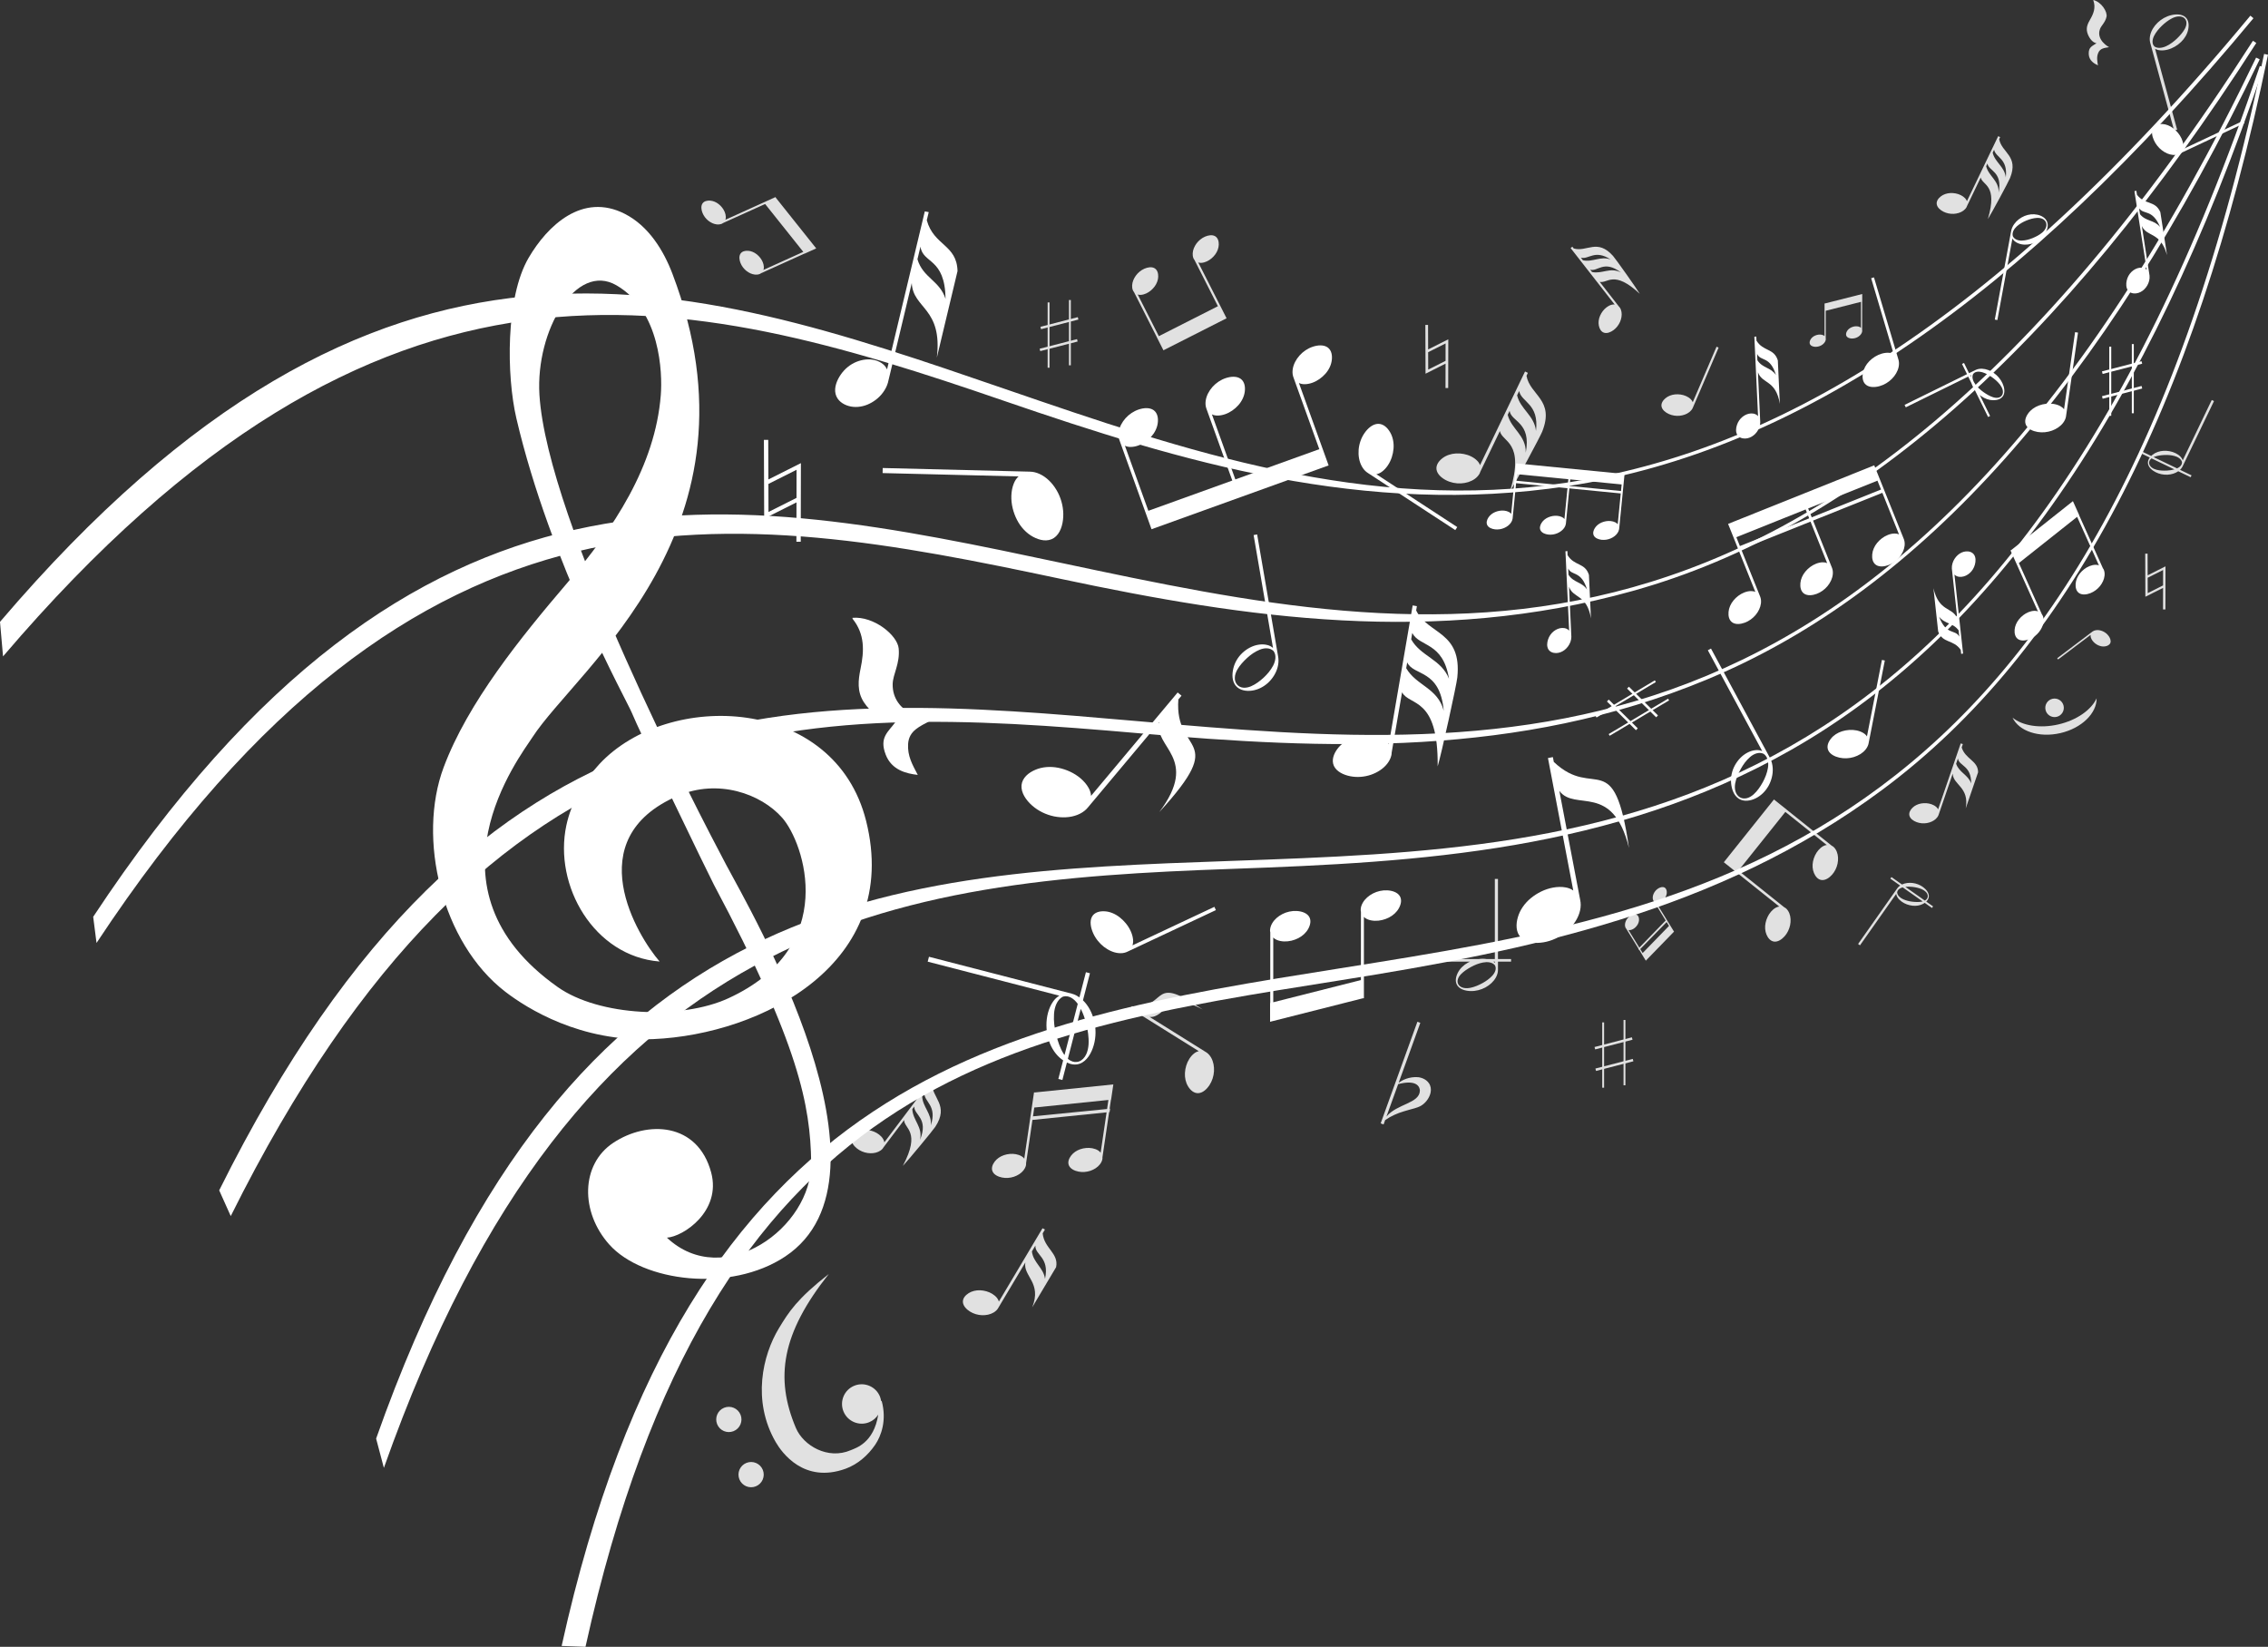 <?xml version="1.0" encoding="utf-8"?>
<!-- Generator: Adobe Illustrator 16.0.0, SVG Export Plug-In . SVG Version: 6.00 Build 0)  -->
<!DOCTYPE svg PUBLIC "-//W3C//DTD SVG 1.1//EN" "http://www.w3.org/Graphics/SVG/1.1/DTD/svg11.dtd">
<svg version="1.1" id="notes" xmlns="http://www.w3.org/2000/svg" xmlns:xlink="http://www.w3.org/1999/xlink" x="0px" y="0px"
	 width="631.305px" height="458.271px" viewBox="0 20.865 631.305 458.271" enable-background="new 0 20.865 631.305 458.271"
	 xml:space="preserve">
<rect x="0" y="20.865" width="631.305" height="458.271" fill="#333333" stroke="none"/>
<g>
	<path opacity="0.85" fill="#FFFFFF" enable-background="new    " d="M610.025,153.149l-3.205-1.542
		c0.24-0.226,0.449-0.476,0.607-0.758c0.031-0.05,0.051-0.107,0.076-0.16l-0.002,0.024l8.771-18.235l-0.623-0.3l-8.072,16.78
		c-0.115-0.354-0.326-0.694-0.604-0.981c-0.387-0.413-0.873-0.743-1.391-1c-1.041-0.513-2.221-0.714-3.34-0.659
		c-1.119,0.057-2.199,0.422-3.021,1.053c-0.15,0.116-0.291,0.242-0.428,0.375l-2.371-1.14l-0.25,0.516l2.225,1.069
		c-0.369,0.495-0.59,1.072-0.496,1.706c0.166,1.027,1.113,1.853,2.111,2.363c1.021,0.527,2.199,0.757,3.314,0.704
		c1.09-0.059,2.156-0.371,2.998-0.958l3.447,1.658L610.025,153.149z M599.691,147.971c0.869-0.322,1.813-0.431,2.746-0.487
		c0.938-0.044,1.9,0.017,2.83,0.269c0.908,0.239,1.844,0.785,2.09,1.656c0.078,0.847-0.605,1.452-1.363,1.798l-6.527-3.138
		C599.543,148.036,599.615,148.001,599.691,147.971z M603.145,151.819c-0.938,0.044-1.9,0.014-2.852-0.227
		c-0.471-0.124-0.934-0.315-1.32-0.602c-0.383-0.288-0.672-0.681-0.744-1.11c-0.076-0.426,0.066-0.855,0.355-1.178
		c0.084-0.103,0.188-0.193,0.297-0.28l6.361,3.059C604.572,151.679,603.863,151.78,603.145,151.819z"/>
	<path opacity="0.85" fill="#FFFFFF" enable-background="new    " d="M526.184,265.375l2.729,1.923
		c-0.256,0.171-0.49,0.371-0.68,0.608c-0.035,0.041-0.063,0.09-0.094,0.137l0.004-0.023l-10.939,15.536l0.529,0.374l10.068-14.297
		c0.051,0.346,0.195,0.693,0.408,1.002c0.295,0.441,0.693,0.822,1.133,1.14c0.887,0.637,1.947,1.003,2.992,1.127
		c1.045,0.12,2.104-0.052,2.961-0.509c0.158-0.084,0.307-0.18,0.453-0.281l2.021,1.422l0.309-0.438l-1.895-1.336
		c0.418-0.401,0.713-0.903,0.723-1.503c0.004-0.976-0.746-1.887-1.59-2.515c-0.865-0.646-1.92-1.042-2.963-1.165
		c-1.02-0.113-2.055,0.012-2.926,0.425l-2.939-2.066L526.184,265.375z M534.955,271.767c-0.855,0.165-1.744,0.119-2.617,0.026
		c-0.875-0.104-1.758-0.309-2.578-0.686c-0.807-0.361-1.588-1.012-1.682-1.857c0.061-0.797,0.787-1.252,1.541-1.454l5.561,3.913
		C535.105,271.729,535.029,271.751,534.955,271.767z M532.35,267.669c0.877,0.105,1.766,0.283,2.607,0.651
		c0.418,0.187,0.814,0.438,1.129,0.761c0.313,0.327,0.518,0.734,0.52,1.145c0.004,0.407-0.191,0.783-0.51,1.036
		c-0.098,0.083-0.207,0.15-0.318,0.213l-5.42-3.815C531.006,267.579,531.68,267.595,532.35,267.669z"/>
	<path opacity="0.85" fill="#FFFFFF" enable-background="new    " d="M420.609,287.752h-3.646v-22.291h-0.869v22.291h-2.271
		c-0.348-0.059-0.703-0.088-1.057-0.092c-0.408-0.004-0.813,0.032-1.213,0.092h-9.871v0.717h7.506
		c-0.186,0.086-0.379,0.164-0.557,0.26c-1.232,0.673-2.256,1.675-2.84,2.834c-0.574,1.131-0.85,2.493-0.119,3.57
		c0.748,1.072,2.262,1.489,3.67,1.525c1.441,0.039,2.896-0.34,4.129-1.008c1.229-0.674,2.291-1.631,2.92-2.787
		c0.313-0.576,0.521-1.197,0.563-1.83c0.006-0.073,0-0.146,0-0.22l0.012,0.025v-2.37h3.646v-0.717H420.609z M415.398,292.37
		c-0.764,0.839-1.727,1.518-2.76,2.087c-1.039,0.561-2.145,1.05-3.348,1.294c-0.6,0.116-1.225,0.152-1.818,0.037
		c-0.588-0.116-1.129-0.402-1.445-0.849c-0.318-0.441-0.393-1.003-0.24-1.525c0.135-0.525,0.465-1.008,0.855-1.428
		c0.807-0.836,1.811-1.472,2.838-2.042c1.037-0.562,2.156-1.016,3.344-1.234c1.16-0.224,2.512-0.115,3.264,0.735
		C416.672,290.416,416.135,291.553,415.398,292.37z M416.094,288.815c-0.121-0.126-0.256-0.242-0.404-0.348h0.404V288.815z"/>
	<path opacity="0.85" fill="#FFFFFF" enable-background="new    " d="M216.815,390.485c2.785-4.588,5.02-8.141,13.892-15.102
		c-13.133,16.528-15.073,28.905-9.167,42.858c2.08,4.911,8.906,8.926,15.273,6.182c1.39-0.601,6.408-1.987,7.646-9.888
		c-0.592,0.918-1.456,1.674-2.545,2.114c-2.808,1.133-6.003-0.225-7.138-3.032c-1.133-2.807,0.224-6.004,3.032-7.136
		c2.807-1.135,6.003,0.224,7.137,3.031c0.172,0.43,0.269,0.867,0.331,1.308l0.13-0.163c1.516,5.515-0.188,9.873-1.766,12.211
		c-1.996,2.953-4.883,5.491-8.267,6.716c-11.588,4.188-17.749-4.481-19.448-7.41C209.273,410.691,212.266,397.982,216.815,390.485z
		 M210.388,434.48c1.8-0.727,2.669-2.773,1.944-4.572c-0.727-1.8-2.774-2.668-4.574-1.943c-1.8,0.727-2.669,2.774-1.943,4.573
		C206.541,434.337,208.589,435.208,210.388,434.48z M204.191,419.13c1.799-0.727,2.669-2.774,1.942-4.575
		c-0.727-1.798-2.774-2.668-4.573-1.941c-1.8,0.727-2.668,2.773-1.942,4.572C200.343,418.986,202.39,419.854,204.191,419.13z"/>
	<path opacity="0.85" fill="#FFFFFF" enable-background="new    " d="M574.406,217.259c0.32,1.39-0.547,2.774-1.936,3.094
		c-1.387,0.319-2.771-0.547-3.09-1.936c-0.32-1.39,0.545-2.772,1.934-3.093C572.703,215.006,574.086,215.871,574.406,217.259z
		 M572.955,222.457c-5.164,1.188-10.045,0.344-12.75-1.879c1.762,3.759,7.365,5.666,13.307,4.297
		c5.941-1.366,10.146-5.533,10.088-9.684C582.139,218.373,578.123,221.268,572.955,222.457z"/>
	<path opacity="0.85" fill="#FFFFFF" enable-background="new    " d="M478.381,117.597l-0.576-0.247l-6.623,15.441
		c-0.115-0.315-0.32-0.614-0.582-0.861c-0.363-0.358-0.814-0.636-1.291-0.847c-0.959-0.423-2.029-0.559-3.037-0.466
		c-1.008,0.094-1.965,0.467-2.68,1.067c-0.701,0.585-1.27,1.407-1.092,2.328c0.189,0.919,1.076,1.625,1.994,2.048
		c0.943,0.436,2.012,0.597,3.016,0.504c1.004-0.097,1.977-0.428,2.721-1.014c0.369-0.292,0.684-0.643,0.893-1.047
		c0.023-0.049,0.037-0.099,0.061-0.149v0.022L478.381,117.597z"/>
	<path opacity="0.85" fill="#FFFFFF" enable-background="new    " d="M572.621,204.043l0.256,0.338l9.057-6.846
		c-0.037,0.224-0.02,0.467,0.053,0.701c0.094,0.33,0.266,0.645,0.475,0.928c0.422,0.57,1.004,1.008,1.627,1.289
		c0.623,0.283,1.311,0.386,1.93,0.272c0.607-0.108,1.217-0.401,1.422-1.001c0.195-0.602-0.09-1.314-0.486-1.87
		c-0.408-0.569-0.982-1.023-1.602-1.306c-0.623-0.279-1.305-0.411-1.938-0.315c-0.314,0.048-0.617,0.149-0.871,0.317
		c-0.031,0.021-0.059,0.045-0.086,0.067l0.006-0.014L572.621,204.043z"/>
	<path opacity="0.85" fill="#FFFFFF" enable-background="new    " d="M605.172,57.19l0.838-0.228l-6.137-22.534
		c0.398,0.243,0.881,0.393,1.379,0.435c0.705,0.075,1.436-0.012,2.139-0.193c1.41-0.37,2.691-1.146,3.705-2.119
		c1.016-0.973,1.738-2.206,1.996-3.48c0.258-1.239,0.166-2.627-0.82-3.476c-1.002-0.837-2.576-0.842-3.943-0.507
		c-1.4,0.342-2.705,1.089-3.719,2.06c-1.008,0.971-1.781,2.173-2.084,3.455c-0.15,0.637-0.189,1.291-0.063,1.912
		c0.012,0.072,0.039,0.141,0.061,0.211l-0.02-0.021L605.172,57.19z M599.609,30.818c0.518-1.01,1.27-1.92,2.115-2.741
		c0.852-0.812,1.793-1.577,2.891-2.126c0.545-0.27,1.141-0.47,1.744-0.515c0.598-0.041,1.193,0.093,1.619,0.44
		c0.42,0.343,0.639,0.864,0.629,1.408c0.01,0.542-0.184,1.094-0.449,1.603c-0.559,1.02-1.361,1.896-2.201,2.715
		c-0.854,0.813-1.814,1.547-2.9,2.067c-1.061,0.523-2.395,0.773-3.344,0.149C598.896,33.037,599.111,31.799,599.609,30.818z"/>
	<path opacity="0.85" fill="#FFFFFF" enable-background="new    " d="M448.998,92.088c-4.406-4.93-7.273-1.011-10.949-2.077
		l-0.381-0.487l-0.479,0.372l12.242,15.696l0.031,0.016c-0.314-0.043-0.652-0.01-0.975,0.092c-0.469,0.141-0.91,0.391-1.307,0.692
		c-0.799,0.608-1.408,1.445-1.793,2.332c-0.387,0.889-0.518,1.864-0.346,2.741c0.168,0.856,0.596,1.714,1.451,1.991
		c0.857,0.265,1.859-0.15,2.639-0.727c0.799-0.589,1.428-1.411,1.816-2.296c0.381-0.886,0.553-1.854,0.404-2.75
		c-0.072-0.445-0.223-0.871-0.469-1.231c-0.074-0.118-0.17-0.219-0.271-0.313l-5.336-6.848c2.176,0.566,3.873-3.45,11.162,3.334
		C455.531,101.093,449.721,92.898,448.998,92.088z M448.336,93.082c-2.789-1.058-5.059,0.837-7.738,0.205l-0.559-0.716
		C442.217,93.154,443.891,90.172,448.336,93.082z M443.15,96.56l-0.516-0.66c2.063,0.664,3.789-2.825,8.553,0.784
		C448.207,95.13,445.953,97.17,443.15,96.56z"/>
	<path opacity="0.85" fill="#FFFFFF" enable-background="new    " d="M429.264,141.015c3.57-8.91-3.375-10.111-4.361-15.579
		l0.387-0.81l-0.791-0.382l-12.52,26.042v0.051c-0.146-0.437-0.406-0.854-0.748-1.207c-0.484-0.518-1.094-0.931-1.742-1.253
		c-1.307-0.645-2.787-0.897-4.189-0.828c-1.406,0.073-2.758,0.531-3.787,1.321c-1.004,0.77-1.846,1.878-1.654,3.169
		c0.207,1.286,1.395,2.322,2.646,2.962c1.281,0.66,2.758,0.949,4.16,0.882c1.396-0.076,2.768-0.477,3.836-1.247
		c0.531-0.382,0.988-0.853,1.301-1.403c0.104-0.174,0.174-0.362,0.23-0.556l5.465-11.356c0.67,3.195,6.986,2.813,2.863,16.668
		C421.766,155.318,428.676,142.479,429.264,141.015z M427.545,140.797c-0.426-4.31-4.352-6.04-5.256-9.931l0.572-1.188
		C423.504,132.886,428.459,133.137,427.545,140.797z M419.676,136.296l0.527-1.096c0.467,3.111,6.117,3.104,4.496,11.629
		C424.797,141.95,420.691,140.334,419.676,136.296z"/>
	<path opacity="0.85" fill="#FFFFFF" enable-background="new    " d="M559.508,70.4c2.479-6.183-2.342-7.017-3.027-10.811
		l0.27-0.562l-0.551-0.265l-8.688,18.073v0.036c-0.102-0.302-0.281-0.592-0.518-0.836c-0.338-0.359-0.762-0.647-1.211-0.87
		c-0.906-0.447-1.934-0.622-2.908-0.575c-0.975,0.05-1.912,0.368-2.627,0.918c-0.697,0.535-1.281,1.303-1.146,2.199
		c0.143,0.892,0.967,1.611,1.836,2.055c0.889,0.458,1.914,0.658,2.887,0.611c0.969-0.052,1.922-0.33,2.662-0.866
		c0.367-0.265,0.686-0.591,0.902-0.975c0.072-0.121,0.121-0.251,0.162-0.385l3.791-7.881c0.465,2.218,4.85,1.952,1.986,11.568
		C554.305,80.328,559.1,71.417,559.508,70.4z M558.314,70.249c-0.295-2.991-3.02-4.192-3.648-6.892l0.396-0.825
		C555.51,64.759,558.951,64.934,558.314,70.249z M552.854,67.125l0.363-0.761c0.326,2.159,4.246,2.154,3.123,8.07
		C556.408,71.049,553.559,69.929,552.854,67.125z"/>
	<path opacity="0.85" fill="#FFFFFF" enable-background="new    " d="M315.82,301.252l-0.69-0.431l-0.44,0.708l19,11.858
		c-0.439,0.089-0.875,0.297-1.253,0.591c-0.544,0.406-1.001,0.945-1.376,1.529c-0.753,1.178-1.149,2.563-1.229,3.906
		c-0.08,1.346,0.216,2.684,0.862,3.748c0.626,1.041,1.593,1.959,2.843,1.911c1.25-0.064,2.361-1.085,3.104-2.212
		c0.765-1.151,1.195-2.529,1.275-3.87c0.075-1.343-0.162-2.69-0.783-3.791c-0.31-0.544-0.709-1.03-1.201-1.387
		c-0.057-0.041-0.121-0.072-0.184-0.108l0.027,0.003l-15.797-9.86c4.342,0.453,4.91-7.518,14.805-2.053
		C320.492,291.955,325.146,300.65,315.82,301.252z"/>
	<path opacity="0.85" fill="#FFFFFF" enable-background="new    " d="M290.236,364.076l0.626-1.051l-0.675-0.363l-12.146,20.402
		c-0.093-0.351-0.271-0.697-0.513-0.999c-0.359-0.46-0.83-0.842-1.34-1.155c-1.021-0.623-2.217-0.938-3.374-0.985
		c-1.155-0.044-2.299,0.234-3.201,0.808c-0.882,0.56-1.651,1.406-1.589,2.478c0.076,1.071,0.975,2.006,1.953,2.623
		c1.004,0.634,2.193,0.979,3.348,1.027c1.152,0.041,2.307-0.19,3.238-0.742c0.463-0.275,0.873-0.628,1.17-1.056
		c0.058-0.079,0.102-0.166,0.145-0.254v0.008l7.525-12.629c-0.662,3.838,4.677,5.616,1.916,12.479l6.65-11.173
		C294.769,369.581,290.614,368.264,290.236,364.076z M287.236,369.112l0.971-1.632c-0.167,2.679,3.998,3.188,2.68,9.255
		C290.471,373.662,287.581,372.195,287.236,369.112z"/>
	<path opacity="0.85" fill="#FFFFFF" enable-background="new    " d="M546.047,228.869l0.322-0.945l-0.6-0.178l-6.285,18.338
		c-0.133-0.266-0.332-0.512-0.576-0.713c-0.365-0.307-0.805-0.533-1.266-0.699c-0.922-0.326-1.928-0.376-2.861-0.221
		c-0.93,0.159-1.799,0.573-2.422,1.182c-0.611,0.596-1.086,1.402-0.855,2.246c0.24,0.844,1.115,1.439,2,1.77
		c0.908,0.338,1.918,0.414,2.848,0.258c0.928-0.16,1.811-0.536,2.465-1.135c0.322-0.298,0.59-0.646,0.758-1.04
		c0.029-0.071,0.053-0.15,0.072-0.226l0.002,0.006l3.895-11.353c0.117,3.177,4.68,3.702,3.625,9.649l3.441-10.042
		C550.592,232.508,547.053,232.15,546.047,228.869z M544.494,233.396l0.502-1.466c0.314,2.167,3.729,1.876,3.691,6.945
		C547.842,236.488,545.287,235.801,544.494,233.396z"/>
	<path opacity="0.85" fill="#FFFFFF" enable-background="new    " d="M315.648,102.141l6.36,12.559l-0.008,0.003l1.847,3.643
		l17.573-8.909l-1.847-3.644l-0.001,0.001l-6-11.83l-0.085-0.067c0.296,0.102,0.629,0.142,0.963,0.113
		c0.506-0.036,1.01-0.19,1.482-0.405c0.947-0.437,1.754-1.147,2.348-1.958c0.592-0.813,0.946-1.774,0.97-2.703
		c0.025-0.907-0.211-1.874-1.016-2.347c-0.81-0.466-1.92-0.271-2.843,0.135c-0.943,0.417-1.768,1.108-2.363,1.919
		c-0.588,0.811-0.984,1.756-1.036,2.697c-0.028,0.468,0.028,0.935,0.194,1.354c0.071,0.195,0.183,0.371,0.314,0.528l6.507,12.849
		l-16.44,8.334l-5.852-11.539l-0.086-0.067c0.297,0.101,0.629,0.142,0.963,0.113c0.505-0.037,1.01-0.19,1.482-0.405
		c0.947-0.437,1.754-1.146,2.348-1.958c0.593-0.814,0.948-1.773,0.972-2.702c0.024-0.907-0.212-1.874-1.017-2.348
		c-0.809-0.466-1.919-0.271-2.842,0.135c-0.943,0.416-1.769,1.107-2.363,1.918c-0.588,0.811-0.982,1.754-1.036,2.698
		c-0.025,0.467,0.03,0.933,0.194,1.354C315.404,101.81,315.517,101.986,315.648,102.141z"/>
	<path opacity="0.85" fill="#FFFFFF" enable-background="new    " d="M308.863,330.32l0.137-0.927l-0.133,0.013l0.369-2.519
		l0.039-0.005l0.625-4.246l-21.82,2.233l-0.258-0.026l-2.702,18.385l0.034,0.113c-0.201-0.281-0.473-0.525-0.789-0.709
		c-0.475-0.288-1.023-0.469-1.582-0.576c-1.123-0.209-2.295-0.084-3.339,0.267c-1.044,0.353-1.969,0.989-2.579,1.804
		c-0.596,0.797-0.994,1.813-0.575,2.743c0.43,0.931,1.548,1.458,2.628,1.675c1.108,0.228,2.285,0.129,3.328-0.221
		c1.041-0.354,1.99-0.947,2.634-1.758c0.317-0.402,0.564-0.852,0.681-1.335c0.062-0.218,0.072-0.446,0.052-0.671l1.775-12.041
		l20.634-2.11l-1.641,11.163l0.033,0.114c-0.199-0.28-0.473-0.525-0.789-0.71c-0.475-0.287-1.021-0.469-1.582-0.576
		c-1.124-0.207-2.295-0.084-3.339,0.268c-1.044,0.354-1.968,0.986-2.577,1.806c-0.598,0.796-0.994,1.809-0.576,2.741
		c0.43,0.93,1.548,1.459,2.629,1.676c1.109,0.227,2.282,0.129,3.328-0.219c1.041-0.356,1.988-0.949,2.632-1.761
		c0.319-0.399,0.564-0.854,0.683-1.335c0.061-0.221,0.072-0.448,0.051-0.672l1.854-12.567L308.863,330.32z M287.539,331.518
		l0.359-2.446l20.629-2.111l-0.369,2.516L287.539,331.518z"/>
	<path opacity="0.85" fill="#FFFFFF" enable-background="new    " d="M518.334,112.67l0.004-7.891l0.02-0.004v-2.092l-10.363,2.624
		l-0.127,0.005v9.058l0.025,0.052c-0.115-0.12-0.266-0.22-0.43-0.287c-0.25-0.104-0.529-0.153-0.805-0.165
		c-0.557-0.021-1.113,0.122-1.592,0.365c-0.48,0.245-0.879,0.617-1.117,1.054c-0.23,0.425-0.35,0.943-0.082,1.363
		c0.273,0.417,0.85,0.593,1.387,0.622c0.551,0.029,1.111-0.1,1.59-0.342c0.477-0.246,0.893-0.599,1.145-1.037
		c0.125-0.215,0.211-0.451,0.234-0.691c0.014-0.111,0.002-0.221-0.023-0.328l0.002-7.632l9.801-2.48l0.002,7.199l0.023,0.052
		c-0.117-0.119-0.266-0.219-0.432-0.286c-0.25-0.106-0.527-0.154-0.803-0.166c-0.559-0.021-1.113,0.122-1.594,0.366
		c-0.479,0.244-0.879,0.617-1.115,1.052c-0.23,0.426-0.352,0.944-0.082,1.364c0.271,0.418,0.85,0.593,1.385,0.621
		c0.551,0.029,1.111-0.1,1.592-0.342c0.477-0.246,0.891-0.599,1.145-1.036c0.125-0.216,0.209-0.452,0.232-0.693
		C518.371,112.889,518.359,112.778,518.334,112.67z"/>
	<g opacity="0.85">
		<g>
			<g>
				<rect x="291.617" y="105.025" fill="#FFFFFF" width="0.518" height="18.175"/>
			</g>
			<g>
				<rect x="297.55" y="104.353" fill="#FFFFFF" width="0.517" height="18.172"/>
			</g>
		</g>
		<g>
			<g>
				
					<rect x="289.461" y="110.293" transform="matrix(-0.968 0.25 -0.25 -0.968 607.947 144.186)" fill="#FFFFFF" width="10.742" height="0.688"/>
			</g>
			<g>
				
					<rect x="289.457" y="116.561" transform="matrix(-0.969 0.249 -0.249 -0.969 609.472 156.774)" fill="#FFFFFF" width="10.742" height="0.687"/>
			</g>
		</g>
	</g>
	<g opacity="0.85">
		<g>
			<g>
				<rect x="445.986" y="305.377" fill="#FFFFFF" width="0.518" height="18.174"/>
			</g>
			<g>
				<rect x="451.92" y="304.703" fill="#FFFFFF" width="0.518" height="18.175"/>
			</g>
		</g>
		<g>
			<g>
				
					<rect x="443.848" y="310.645" transform="matrix(-0.968 0.251 -0.251 -0.968 962.032 499.497)" fill="#FFFFFF" width="10.741" height="0.689"/>
			</g>
			<g>
				
					<rect x="443.846" y="316.911" transform="matrix(-0.968 0.25 -0.25 -0.968 963.528 512.011)" fill="#FFFFFF" width="10.74" height="0.69"/>
			</g>
		</g>
	</g>
	<path opacity="0.85" fill="#FFFFFF" enable-background="new    " d="M398.057,322.883c-0.057-0.172-0.248-0.492-0.287-0.549
		c-0.141-0.198-0.238-0.32-0.375-0.461c-0.256-0.271-0.543-0.488-0.838-0.66c-0.596-0.341-1.213-0.508-1.813-0.591
		c-2.564-0.188-4.471,0.858-5.414,1.532l6.021-16.652l-0.816-0.297l-10.225,28.278l0.816,0.296l0.439-1.213
		c1.637-1.145,3.389-1.893,5.195-2.436c0.996-0.32,2.008-0.564,3.061-0.867c0.518-0.164,1.08-0.33,1.697-0.672
		c0.623-0.367,1.119-0.824,1.553-1.355c0.424-0.537,0.791-1.146,1.027-1.881C398.328,324.633,398.396,323.703,398.057,322.883z
		 M385.924,331.576l3.262-9.018c5.068-1.326,6.02,0.68,6.045,1.795C395.139,327.966,388.922,327.976,385.924,331.576z"/>
	<path opacity="0.85" fill="#FFFFFF" enable-background="new    " d="M397.525,118.107l-0.023-6.826l-0.748,0.002l0.049,13.576
		l5.574-2.8l-0.018,6.791l0.75,0.001l0.025-13.562L397.525,118.107z M397.545,123.713l-0.016-4.835l4.855-2.441l-0.008,4.848
		L397.545,123.713z"/>
	<path opacity="0.85" fill="#FFFFFF" enable-background="new    " d="M597.809,180.963l-0.023-6.033l-0.66,0.002l0.043,12
		l4.928-2.475l-0.014,6.003l0.662,0.001l0.023-11.99L597.809,180.963z M597.826,185.919l-0.014-4.275l4.291-2.157l-0.006,4.287
		L597.826,185.919z"/>
	<path opacity="0.85" fill="#FFFFFF" enable-background="new    " d="M582.689,20.865c2.248,0.539,3.99,3.308,3.662,4.699
		c-0.377,1.612-1.471,2.407-1.83,3.424c-1.07,3.028,2.383,4.927,2.547,5.004c-1.178,0.217-2.465,0.247-3.014,1.583
		c-0.498,1.208-0.273,2.275-0.082,3.489c-1.109-0.518-2.492-1.375-2.566-3.16c-0.086-2.003,1.045-2.207,2.166-3.015
		c-1.25-0.148-2.279-1.799-2.598-3.06c-0.334-1.321,0.168-2.415,0.824-3.541c0.957-1.64,1.607-3.313,0.891-5.292V20.865z"/>
	<path opacity="0.85" fill="#FFFFFF" enable-background="new    " d="M260.34,334.439c3.968-6.064-0.998-7.984-0.914-12.182
		l0.407-0.54l-0.53-0.399l-13.134,17.418l-0.008,0.037c-0.043-0.344-0.174-0.693-0.375-1.004c-0.282-0.455-0.671-0.851-1.104-1.186
		c-0.872-0.672-1.929-1.077-2.978-1.234c-1.05-0.157-2.121-0.018-2.999,0.416c-0.859,0.42-1.646,1.115-1.694,2.1
		c-0.038,0.984,0.687,1.926,1.519,2.586c0.851,0.678,1.9,1.111,2.946,1.27c1.046,0.152,2.12,0.06,3.026-0.352
		c0.45-0.205,0.859-0.486,1.171-0.848c0.104-0.112,0.184-0.241,0.255-0.375l5.731-7.596c0.019,2.465,4.752,3.121-0.358,12.764
		C252.666,343.914,259.689,335.437,260.34,334.439z M259.1,334.022c0.327-3.253-2.323-5.118-2.415-8.132l0.6-0.796
		C257.284,327.565,260.916,328.488,259.1,334.022z M253.943,329.522l0.553-0.733c-0.117,2.373,4.068,3.207,1.603,9.276
		C256.896,334.468,254.097,332.664,253.943,329.522z"/>
	<path opacity="0.85" fill="#FFFFFF" enable-background="new    " d="M211.844,96.896l12.119-5.478l0.02,0.025l3.212-1.454
		l-11.232-14.09l-0.097-0.191l-13.907,6.295l-0.063,0.073c0.104-0.261,0.153-0.56,0.14-0.86c-0.012-0.456-0.13-0.916-0.303-1.349
		c-0.356-0.869-0.961-1.623-1.668-2.19c-0.708-0.564-1.558-0.922-2.392-0.981c-0.814-0.059-1.693,0.116-2.152,0.819
		c-0.45,0.711-0.319,1.718,0.01,2.563c0.337,0.863,0.926,1.634,1.63,2.201c0.707,0.561,1.539,0.954,2.384,1.039
		c0.418,0.042,0.84,0.011,1.226-0.122c0.18-0.053,0.342-0.149,0.488-0.262l11.72-5.298L223.6,90.96l-11.054,5.003l-0.063,0.073
		c0.104-0.261,0.153-0.56,0.14-0.86c-0.012-0.457-0.131-0.916-0.304-1.349c-0.355-0.871-0.962-1.625-1.668-2.191
		c-0.709-0.564-1.558-0.922-2.393-0.981c-0.813-0.057-1.693,0.117-2.151,0.821c-0.451,0.709-0.32,1.717,0.009,2.562
		c0.337,0.865,0.926,1.635,1.63,2.201c0.708,0.562,1.54,0.954,2.384,1.039c0.42,0.043,0.84,0.011,1.227-0.121
		C211.536,97.104,211.698,97.009,211.844,96.896z"/>
	<path opacity="0.85" fill="#FFFFFF" enable-background="new    " d="M509.881,256.218l-12.479-9.976l0.008-0.008l-3.623-2.893
		l-13.955,17.469l3.623,2.893v-0.001l11.762,9.396l0.121,0.027c-0.354,0.031-0.719,0.149-1.047,0.336
		c-0.506,0.275-0.953,0.672-1.34,1.115c-0.773,0.897-1.273,2.01-1.504,3.129c-0.23,1.117-0.145,2.276,0.268,3.246
		c0.402,0.949,1.102,1.836,2.154,1.945c1.055,0.1,2.109-0.623,2.871-1.477c0.779-0.874,1.305-1.976,1.539-3.094
		c0.225-1.113,0.189-2.273-0.199-3.271c-0.195-0.496-0.471-0.95-0.84-1.309c-0.164-0.167-0.361-0.297-0.574-0.394L483.9,263.144
		l13.057-16.343l11.473,9.162l0.121,0.028c-0.355,0.034-0.717,0.149-1.047,0.335c-0.506,0.277-0.953,0.672-1.342,1.118
		c-0.773,0.897-1.271,2.009-1.504,3.127c-0.229,1.118-0.145,2.278,0.268,3.247c0.402,0.949,1.102,1.836,2.156,1.946
		c1.053,0.099,2.109-0.624,2.871-1.477c0.777-0.874,1.305-1.976,1.537-3.093c0.227-1.114,0.189-2.273-0.199-3.271
		c-0.193-0.496-0.471-0.951-0.84-1.31C510.289,256.444,510.09,256.316,509.881,256.218z"/>
	<path opacity="0.85" fill="#FFFFFF" enable-background="new    " d="M456.014,284.875l0.25,0.404l0.049-0.048l0.678,1.1
		l-0.016,0.015l1.143,1.854l7.758-7.984l0.107-0.073l-4.945-8.031l-0.049-0.032c0.168,0.043,0.354,0.05,0.537,0.019
		c0.279-0.043,0.551-0.152,0.803-0.292c0.506-0.286,0.92-0.718,1.211-1.193c0.293-0.479,0.443-1.026,0.416-1.544
		c-0.027-0.502-0.205-1.028-0.672-1.254c-0.471-0.22-1.078-0.063-1.568,0.207c-0.506,0.273-0.93,0.694-1.223,1.171
		c-0.289,0.478-0.465,1.019-0.451,1.544c0.008,0.26,0.061,0.516,0.172,0.742c0.047,0.105,0.115,0.197,0.197,0.277l3.238,5.262
		l-7.336,7.551l-3.004-4.877l-0.051-0.033c0.168,0.043,0.355,0.05,0.539,0.019c0.279-0.042,0.549-0.151,0.803-0.292
		c0.506-0.285,0.92-0.717,1.213-1.192c0.291-0.479,0.441-1.026,0.414-1.544c-0.029-0.503-0.205-1.028-0.672-1.254
		c-0.471-0.221-1.076-0.063-1.568,0.207c-0.504,0.273-0.93,0.693-1.223,1.171c-0.289,0.478-0.463,1.019-0.449,1.543
		c0.006,0.261,0.059,0.517,0.17,0.742c0.047,0.106,0.117,0.198,0.199,0.278l3.377,5.492L456.014,284.875z M463.918,277.453
		l0.658,1.069l-7.336,7.55l-0.676-1.1L463.918,277.453z"/>
	<g>
		<path fill="#FFFFFF" d="M0.845,203.527L0,193.917c106.177-124.485,190.54-95.479,279.857-64.77
			c99.607,34.244,202.607,69.658,346.541-103.92l0.855,0.71c-64.637,77.95-127.07,120.542-190.865,130.204
			c-56.529,8.566-107.55-6.756-156.891-23.721C190.549,101.838,106.532,79.619,0.845,203.527z"/>
	</g>
	<g>
		<path fill="#FFFFFF" d="M26.868,283.272l-0.928-7.278c90.214-136.498,177.484-117.99,269.878-98.395
			c103.039,21.85,209.584,44.446,331.293-145.379l0.936,0.6c-54.654,85.247-111.432,135.129-173.576,152.495
			c-55.063,15.39-107.842,7.529-158.882-3.296C203.577,162.507,116.667,147.408,26.868,283.272z"/>
	</g>
	<g>
		<path fill="#FFFFFF" d="M64.23,359.277l-3.218-7.162c72.907-146.473,161.782-138.738,255.875-130.55
			c104.933,9.132,213.438,18.573,311.106-184.67l1.002,0.482c-43.861,91.272-94.137,147.701-153.699,172.511
			c-52.777,21.986-106.525,19.529-158.506,15.005C223.089,216.74,136.802,213.481,64.23,359.277z"/>
	</g>
	<g>
		<path fill="#FFFFFF" d="M106.853,429.346l-2.159-8.149c54.513-154.267,143.668-157.419,238.058-160.76
			c105.262-3.727,214.113-7.575,286.281-221.208l1.053,0.356c-32.41,95.937-75.434,158.073-131.527,189.958
			c-49.705,28.253-103.623,31.271-155.768,33.116C248.793,265.984,161.117,275.793,106.853,429.346z"/>
	</g>
	<g>
		<path fill="#FFFFFF" d="M162.976,479.136l-6.641-0.241c35.307-159.759,123.412-173.754,216.693-188.572
			c104.023-16.527,211.592-33.615,257.189-254.448l1.088,0.226c-20.477,99.171-55.607,166.087-107.398,204.57
			c-45.891,34.1-99.176,44.785-150.705,52.971C280.308,308.398,198.121,320.115,162.976,479.136z"/>
	</g>
	<g>
		<g>
			<g>
				<g>
					<rect x="587.123" y="117.33" fill="#FFFFFF" width="0.547" height="19.247"/>
				</g>
			</g>
			<g>
				<g>
					<rect x="593.402" y="116.617" fill="#FFFFFF" width="0.547" height="19.246"/>
				</g>
			</g>
		</g>
		<g>
			<g>
				<g>
					
						<rect x="584.864" y="122.929" transform="matrix(-0.968 0.25 -0.25 -0.968 1193.164 94.856)" fill="#FFFFFF" width="11.374" height="0.729"/>
				</g>
			</g>
			<g>
				<g>
					
						<rect x="584.862" y="129.578" transform="matrix(-0.968 0.25 -0.25 -0.968 1194.834 108.195)" fill="#FFFFFF" width="11.375" height="0.73"/>
				</g>
			</g>
		</g>
	</g>
	<g>
		<g>
			<g>
				<g>
					
						<rect x="442.73" y="215.15" transform="matrix(-0.858 0.513 -0.513 -0.858 951.145 168.139)" fill="#FFFFFF" width="19.246" height="0.547"/>
				</g>
			</g>
			<g>
				<g>
					
						<rect x="446.572" y="220.161" transform="matrix(-0.859 0.512 -0.512 -0.859 960.923 176.235)" fill="#FFFFFF" width="19.245" height="0.547"/>
				</g>
			</g>
		</g>
		<g>
			<g>
				<g>
					
						<rect x="456.784" y="210.574" transform="matrix(-0.703 0.711 -0.711 -0.703 932.342 43.22)" fill="#FFFFFF" width="0.728" height="11.373"/>
				</g>
			</g>
			<g>
				<g>
					
						<rect x="451.079" y="213.928" transform="matrix(-0.704 0.71 -0.71 -0.704 925.328 53.89)" fill="#FFFFFF" width="0.729" height="11.373"/>
				</g>
			</g>
		</g>
	</g>
	<g>
		<path fill="#FFFFFF" d="M213.882,154.29l-0.04-11.013l-1.207,0.002l0.078,21.905l8.993-4.518l-0.023,10.957l1.207,0.002
			l0.044-21.883L213.882,154.29z M213.912,163.337l-0.023-7.802l7.834-3.939l-0.013,7.823L213.912,163.337z"/>
	</g>
	<g>
		<path fill="#FFFFFF" d="M183.61,288.438c-6.015-6.902-22.815-34.137,5.063-46.114c11.169-4.802,23.121-0.618,29.065,6.124
			c6.101,6.913,16.104,35.962-14.998,50.22c-13.171,6.044-36.023,4.97-47.495-3.127c-38.936-27.476-10.448-64.234-7.07-69.467
			c12.51-19.36,65.917-58.272,38.993-129.04c-2.453-6.444-6.61-13.274-13.265-16.664c-11.805-6.016-21.535,3.301-26.769,12.259
			c-6.452,11.041-6.138,32.905-3.403,44.625c9.436,40.439,30.996,79.099,32.057,81.78c1.825,4.597,21.433,45.209,22.924,48.015
			c23.787,44.649,26.843,61.601,27.085,77.247c0.282,18.287-24.41,35.809-40.16,20.987c4.577-0.28,15.201-7.368,12.319-18.136
			c-3.738-13.943-17.751-14.558-27.26-8.251c-9.036,5.99-9.242,19.233-1.06,28.343c9.298,10.349,33.672,13.422,48.917,3.294
			c33.607-22.333-9.566-96.093-16.419-109.005c-7.681-14.467-49.798-95.363-51.982-130.805
			c-1.099-17.843,10.157-37.013,21.448-30.454c12.22,7.096,12.814,24.327,12.337,30.486c-1.547,19.826-13.158,37.237-26.237,52.552
			c-12.693,14.867-27.472,33.07-34.214,51.1c-7.368,19.705-0.64,48.768,17.204,62.471c6.083,4.67,20.967,14.002,41.13,13.15
			c30.169-1.279,69.189-21.096,59.269-60.701c-8.724-34.833-55.053-36.471-74.27-15.813c-4.363,4.691-7.819,10.718-9.172,17.033
			C154.049,267.332,165.361,286.996,183.61,288.438z"/>
	</g>
	<g>
		<path fill="#FFFFFF" d="M302.269,291.411l-1.808,6.999c-0.547-0.388-1.129-0.708-1.751-0.91c-0.116-0.043-0.234-0.058-0.351-0.088
			l0.047-0.009l-39.826-10.288l-0.353,1.36l36.653,9.469c-0.66,0.368-1.256,0.926-1.72,1.593c-0.669,0.932-1.135,2.031-1.443,3.166
			c-0.614,2.283-0.548,4.714,0.002,6.922c0.556,2.211,1.712,4.22,3.294,5.606c0.289,0.255,0.6,0.489,0.918,0.71l-1.338,5.179
			l1.125,0.29l1.254-4.855c1.134,0.54,2.373,0.751,3.598,0.313c1.984-0.736,3.256-2.949,3.879-5.143
			c0.647-2.244,0.645-4.682,0.092-6.889c-0.547-2.153-1.59-4.152-3.094-5.603l1.945-7.528L302.269,291.411z M296.026,314.064
			c-0.985-1.604-1.577-3.441-2.054-5.282c-0.461-1.854-0.719-3.796-0.58-5.747c0.116-1.912,0.834-3.99,2.477-4.825
			c1.655-0.491,3.137,0.635,4.124,2.013l-3.681,14.248C296.213,314.338,296.115,314.203,296.026,314.064z M302.334,305.656
			c0.461,1.855,0.781,3.791,0.675,5.778c-0.06,0.989-0.259,1.987-0.678,2.868c-0.423,0.877-1.093,1.608-1.921,1.926
			c-0.821,0.317-1.733,0.207-2.489-0.242c-0.241-0.133-0.461-0.301-0.677-0.484l3.59-13.893
			C301.49,302.867,301.973,304.242,302.334,305.656z"/>
	</g>
	<g>
		<path fill="#FFFFFF" d="M546.129,122.145l1.398,2.842l-17.379,8.549l0.332,0.677l17.379-8.549l0.871,1.774
			c0.09,0.292,0.203,0.579,0.336,0.86c0.154,0.317,0.336,0.62,0.535,0.909l3.787,7.695l0.559-0.274l-2.879-5.85
			c0.139,0.112,0.273,0.231,0.418,0.333c0.996,0.703,2.168,1.118,3.297,1.126c1.102,0.014,2.27-0.294,2.83-1.275
			c0.549-0.993,0.293-2.336-0.219-3.446c-0.521-1.139-1.375-2.128-2.369-2.833c-0.996-0.696-2.15-1.159-3.293-1.206
			c-0.568-0.023-1.131,0.052-1.641,0.264c-0.063,0.021-0.115,0.056-0.174,0.084l0.018-0.02l-1.848,0.909l-1.398-2.843
			L546.129,122.145z M551.729,124.437c0.945,0.275,1.846,0.766,2.686,1.352c0.834,0.593,1.641,1.269,2.293,2.113
			c0.32,0.423,0.588,0.897,0.727,1.404c0.133,0.502,0.117,1.034-0.109,1.452c-0.223,0.418-0.633,0.69-1.096,0.771
			c-0.461,0.096-0.963,0.025-1.441-0.12c-0.961-0.307-1.842-0.846-2.68-1.429c-0.836-0.594-1.619-1.293-2.244-2.133
			c-0.619-0.818-1.053-1.916-0.678-2.827C549.715,124.194,550.809,124.176,551.729,124.437z M548.688,125.257
			c-0.051,0.143-0.088,0.291-0.115,0.448l-0.156-0.314L548.688,125.257z"/>
	</g>
	<g>
		<path fill="#FFFFFF" d="M245.708,151.104l-0.034,1.408l37.846,0.932c-0.563,0.507-1.018,1.185-1.314,1.938
			c-0.443,1.062-0.646,2.236-0.691,3.414c-0.082,2.359,0.531,4.713,1.568,6.737c1.04,2.03,2.621,3.724,4.476,4.717
			c1.808,0.975,4.005,1.478,5.782,0.335c1.765-1.164,2.502-3.608,2.615-5.885c0.121-2.332-0.436-4.705-1.47-6.732
			c-1.042-2.017-2.548-3.775-4.399-4.84c-0.917-0.529-1.916-0.893-2.938-0.986c-0.121-0.013-0.24-0.001-0.361-0.004l0.045-0.019
			L245.708,151.104z"/>
	</g>
	<g>
		<path fill="#FFFFFF" d="M405.084,168.379l0.547-0.839l-22.516-14.706c0.529-0.097,1.057-0.335,1.518-0.679
			c0.666-0.477,1.227-1.111,1.693-1.805c0.932-1.395,1.439-3.045,1.57-4.655c0.129-1.616-0.191-3.23-0.943-4.522
			c-0.727-1.266-1.867-2.389-3.367-2.363c-1.5,0.043-2.859,1.246-3.779,2.579c-0.943,1.363-1.496,3.005-1.627,4.615
			c-0.125,1.609,0.127,3.233,0.85,4.568c0.355,0.664,0.822,1.256,1.406,1.694c0.066,0.052,0.143,0.09,0.215,0.138l-0.033-0.006
			L405.084,168.379z"/>
	</g>
	<g>
		<path fill="#FFFFFF" d="M338.447,274.129l-0.426-0.906l-22.799,10.715c0.173-0.49,0.229-1.058,0.168-1.623
			c-0.072-0.809-0.325-1.617-0.671-2.378c-0.7-1.524-1.812-2.839-3.069-3.815c-1.26-0.98-2.737-1.586-4.154-1.66
			c-1.385-0.082-2.851,0.256-3.545,1.514c-0.682,1.268-0.344,3.041,0.311,4.524c0.667,1.516,1.75,2.86,3.006,3.839
			c1.26,0.973,2.713,1.641,4.148,1.762c0.714,0.063,1.424-0.004,2.061-0.25c0.076-0.027,0.143-0.07,0.215-0.104l-0.02,0.023
			L338.447,274.129z"/>
	</g>
	<g>
		<path fill="#FFFFFF" d="M624.77,55.128l-0.314-0.67l-16.84,7.916c0.125-0.363,0.166-0.782,0.123-1.199
			c-0.055-0.598-0.24-1.196-0.494-1.756c-0.518-1.126-1.338-2.097-2.27-2.819c-0.93-0.723-2.02-1.171-3.068-1.227
			c-1.023-0.061-2.105,0.189-2.619,1.118c-0.502,0.937-0.252,2.247,0.23,3.342c0.492,1.12,1.293,2.113,2.221,2.836
			c0.93,0.719,2.004,1.211,3.064,1.301c0.529,0.047,1.051-0.002,1.523-0.183c0.055-0.021,0.104-0.052,0.16-0.077l-0.016,0.017
			L624.77,55.128z"/>
	</g>
	<g>
		<path fill="#FFFFFF" d="M521.627,98.057l-0.785,0.233l6.287,21.131c-0.381-0.22-0.84-0.35-1.309-0.379
			c-0.67-0.053-1.357,0.044-2.016,0.231c-1.322,0.379-2.516,1.142-3.451,2.081c-0.938,0.942-1.59,2.121-1.805,3.327
			c-0.217,1.178-0.1,2.486,0.854,3.263c0.961,0.768,2.449,0.738,3.732,0.39c1.311-0.352,2.527-1.088,3.461-2.024
			c0.932-0.941,1.635-2.09,1.891-3.308c0.127-0.604,0.15-1.222,0.02-1.805c-0.016-0.069-0.043-0.133-0.064-0.201l0.018,0.021
			L521.627,98.057z"/>
	</g>
	<g>
		<path fill="#FFFFFF" d="M524.645,204.669l-0.805-0.159l-4.168,21.279c-0.234-0.367-0.58-0.689-0.984-0.932
			c-0.568-0.354-1.225-0.586-1.895-0.728c-1.346-0.274-2.758-0.159-4.02,0.228c-1.266,0.389-2.389,1.116-3.133,2.064
			c-0.738,0.925-1.234,2.117-0.75,3.231c0.498,1.111,1.832,1.769,3.129,2.056c1.324,0.295,2.742,0.215,4.002-0.171
			c1.26-0.392,2.416-1.067,3.203-2.009c0.391-0.467,0.697-0.994,0.85-1.563c0.02-0.065,0.023-0.135,0.035-0.204l0.008,0.027
			L524.645,204.669z"/>
	</g>
	<g>
		<path fill="#FFFFFF" d="M578.416,113.422l-0.814-0.118l-3.07,21.465c-0.254-0.354-0.615-0.659-1.029-0.88
			c-0.586-0.325-1.254-0.522-1.928-0.628c-1.361-0.206-2.764-0.019-4.004,0.432c-1.244,0.455-2.33,1.238-3.025,2.224
			c-0.688,0.962-1.123,2.178-0.582,3.267c0.557,1.084,1.92,1.671,3.229,1.891c1.342,0.227,2.752,0.073,3.99-0.376
			c1.238-0.455,2.357-1.189,3.096-2.17c0.365-0.486,0.645-1.03,0.768-1.604c0.016-0.067,0.016-0.136,0.025-0.204l0.006,0.025
			L578.416,113.422z"/>
	</g>
	<g>
		<path fill="#FFFFFF" d="M476.26,201.345l-0.879,0.476l15.137,28.057c-0.545-0.23-1.15-0.324-1.738-0.273
			c-0.834,0.053-1.643,0.318-2.383,0.705c-1.488,0.779-2.678,2.063-3.494,3.544c-0.814,1.481-1.201,3.242-1.043,4.954
			c0.152,1.672,0.756,3.459,2.195,4.355c1.449,0.879,3.258,0.551,4.705-0.173c1.482-0.743,2.713-1.993,3.531-3.47
			c0.803-1.48,1.262-3.208,1.146-4.941c-0.057-0.861-0.248-1.724-0.615-2.505c-0.041-0.093-0.096-0.175-0.145-0.265l0.027,0.025
			L476.26,201.345z M492.115,234.527c-0.23,1.425-0.764,2.769-1.441,4.016c-0.688,1.239-1.492,2.433-2.553,3.384
			c-0.531,0.469-1.143,0.854-1.818,1.04c-0.67,0.182-1.406,0.133-2.016-0.232c-0.607-0.357-1.047-0.992-1.23-1.701
			c-0.203-0.705-0.18-1.462-0.059-2.184c0.273-1.445,0.881-2.758,1.553-4.002c0.684-1.24,1.525-2.397,2.584-3.31
			c1.029-0.905,2.469-1.513,3.783-0.901C492.141,231.484,492.336,233.143,492.115,234.527z"/>
	</g>
	<g>
		<path fill="#FFFFFF" d="M349.93,169.589l-0.985,0.171l5.403,31.418c-0.442-0.391-0.988-0.672-1.561-0.813
			c-0.81-0.217-1.66-0.223-2.484-0.092c-1.658,0.264-3.193,1.102-4.439,2.246c-1.244,1.145-2.172,2.689-2.566,4.363
			c-0.389,1.633-0.387,3.52,0.691,4.83c1.092,1.294,2.912,1.56,4.516,1.334c1.641-0.231,3.206-1.023,4.453-2.162
			c1.23-1.146,2.219-2.639,2.662-4.319c0.221-0.834,0.313-1.712,0.214-2.571c-0.009-0.101-0.034-0.196-0.052-0.297l0.019,0.034
			L349.93,169.589z M354.381,206.096c-0.672,1.277-1.607,2.38-2.646,3.347c-1.048,0.956-2.189,1.83-3.498,2.395
			c-0.652,0.274-1.354,0.442-2.055,0.405c-0.693-0.041-1.375-0.323-1.835-0.863c-0.464-0.532-0.677-1.273-0.624-2.004
			c0.031-0.734,0.295-1.445,0.64-2.09c0.722-1.281,1.714-2.334,2.747-3.297c1.045-0.958,2.211-1.787,3.505-2.313
			c1.264-0.532,2.822-0.648,3.874,0.352C355.373,203.221,355.031,204.854,354.381,206.096z"/>
	</g>
	<g>
		<path fill="#FFFFFF" d="M555.26,109.796l0.711,0.131l4.191-22.711c0.203,0.377,0.502,0.707,0.857,0.945
			c0.494,0.349,1.074,0.564,1.666,0.684c1.193,0.234,2.447,0.05,3.578-0.415c1.135-0.468,2.154-1.286,2.84-2.325
			c0.672-1.012,1.145-2.295,0.74-3.454c-0.42-1.153-1.59-1.79-2.736-2.038c-1.174-0.254-2.434-0.109-3.568,0.354
			c-1.125,0.471-2.168,1.239-2.891,2.271c-0.361,0.511-0.643,1.084-0.791,1.692c-0.02,0.071-0.025,0.142-0.037,0.213l-0.006-0.025
			L555.26,109.796z M561.369,83.866c0.779-0.701,1.689-1.216,2.641-1.613c0.949-0.387,1.947-0.697,2.977-0.751
			c0.512-0.023,1.031,0.037,1.496,0.238c0.463,0.203,0.855,0.563,1.035,1.046c0.18,0.479,0.141,1.036-0.078,1.52
			c-0.205,0.49-0.563,0.909-0.957,1.259c-0.811,0.691-1.75,1.157-2.693,1.554c-0.949,0.39-1.951,0.661-2.961,0.695
			c-0.994,0.043-2.082-0.267-2.547-1.21C559.975,85.572,560.619,84.546,561.369,83.866z"/>
	</g>
	<g>
		<path fill="#FFFFFF" d="M405.648,209.391c1.338-12.918-8.145-11.902-11.455-18.651l0.203-1.194l-1.176-0.205l-6.619,38.527
			l0.02,0.066c-0.352-0.512-0.848-0.957-1.42-1.29c-0.822-0.493-1.771-0.804-2.734-0.983c-1.939-0.354-3.957-0.133-5.756,0.479
			c-1.803,0.615-3.395,1.713-4.439,3.126c-1.021,1.372-1.703,3.126-0.977,4.733c0.75,1.599,2.676,2.506,4.545,2.873
			c1.914,0.383,3.938,0.21,5.736-0.397c1.791-0.618,3.428-1.646,4.531-3.046c0.547-0.695,0.969-1.475,1.168-2.308
			c0.072-0.266,0.096-0.536,0.098-0.81l2.895-16.803c2.055,3.909,10.133,1.066,9.91,20.623
			C401.201,230.783,405.428,211.515,405.648,209.391z M403.33,209.744c-2.15-5.448-7.902-6.244-10.523-10.969l0.301-1.761
			C395.137,200.952,401.68,199.439,403.33,209.744z M391.422,206.811l0.277-1.624c1.764,3.878,9.115,1.771,10.168,13.462
			C400.186,212.265,394.242,211.688,391.422,206.811z"/>
	</g>
	<g>
		<path fill="#FFFFFF" d="M328,215.506l0.875-1.045l-1.068-0.896l-24.104,28.77c-0.045-0.747-0.291-1.52-0.689-2.217
			c-0.551-0.996-1.336-1.879-2.219-2.644c-1.781-1.519-3.986-2.497-6.196-2.944c-2.216-0.448-4.505-0.27-6.422,0.558
			c-1.872,0.8-3.619,2.193-3.833,4.276c-0.186,2.087,1.254,4.17,2.949,5.664c1.733,1.535,3.919,2.569,6.127,3.021
			c2.209,0.437,4.504,0.354,6.473-0.423c0.977-0.385,1.874-0.934,2.578-1.67c0.086-0.084,0.148-0.183,0.227-0.275l-0.014,0.045
			l20.043-23.92c-1.762,7.102,11.334,9.898-0.04,25.05C342.34,225.426,326.828,231.125,328,215.506z"/>
	</g>
	<g>
		<path fill="#FFFFFF" d="M432.504,232.891l-0.256-1.34l-1.369,0.262l7.047,36.864c-0.607-0.438-1.359-0.735-2.152-0.866
			c-1.121-0.206-2.301-0.154-3.453,0.047c-2.301,0.42-4.453,1.508-6.197,2.938c-1.748,1.433-3.057,3.319-3.629,5.329
			c-0.566,1.956-0.59,4.189,0.889,5.672c1.5,1.463,4.023,1.666,6.252,1.295c2.287-0.371,4.469-1.412,6.215-2.836
			c1.734-1.436,3.123-3.266,3.766-5.281c0.318-1,0.463-2.045,0.338-3.055c-0.012-0.119-0.047-0.23-0.07-0.35l0.025,0.039
			l-5.859-30.652c4.389,5.855,14.836-2.521,19.383,15.869C449.256,228.053,443.865,243.675,432.504,232.891z"/>
	</g>
	<g>
		<path fill="#FFFFFF" d="M257.973,82.157l0.543-2.267l-1.095-0.198l-10.509,43.977c-0.249-0.56-0.62-1.054-1.072-1.426
			c-0.671-0.574-1.477-0.941-2.313-1.154c-1.682-0.427-3.503-0.193-5.178,0.486c-1.674,0.684-3.221,1.926-4.32,3.531
			c-1.076,1.566-1.895,3.567-1.438,5.415c0.47,1.838,2.078,2.895,3.692,3.34c1.656,0.458,3.479,0.284,5.152-0.396
			c1.667-0.688,3.246-1.85,4.395-3.441c0.572-0.79,1.04-1.679,1.319-2.632c0.057-0.175,0.091-0.36,0.123-0.54l0.003,0.011
			l6.515-27.221c0.353,7.204,8.618,6.819,6.985,20.739l5.754-24.078C266.346,88.881,259.937,89.288,257.973,82.157z M255.375,93.011
			l0.84-3.517c0.67,4.834,6.822,2.987,6.988,14.56C261.563,98.903,256.92,98.221,255.375,93.011z"/>
	</g>
	<g>
		<path fill="#FFFFFF" d="M488.924,115.66l-0.053-1.139l-0.541,0.055l1.027,22.093c-0.193-0.229-0.436-0.412-0.697-0.524
			c-0.395-0.179-0.822-0.242-1.244-0.23c-0.848,0.028-1.672,0.385-2.367,0.931c-0.695,0.549-1.254,1.342-1.553,2.246
			c-0.293,0.882-0.404,1.934,0.059,2.74c0.471,0.8,1.369,1.079,2.189,1.067c0.84-0.009,1.674-0.339,2.367-0.884
			c0.691-0.55,1.273-1.31,1.598-2.214c0.164-0.448,0.262-0.93,0.264-1.416c0.002-0.09-0.006-0.181-0.016-0.271l0.002,0.004
			l-0.631-13.677c1.143,3.336,4.977,2.036,6.096,8.799l-0.561-12.097C493.771,117.685,490.814,118.746,488.924,115.66z
			 M489.176,121.113l-0.082-1.767c0.971,2.181,3.611,0.479,5.258,5.895C492.883,123.044,490.607,123.354,489.176,121.113z"/>
	</g>
	<g>
		<path fill="#FFFFFF" d="M436.342,175.357l-0.053-1.14l-0.541,0.057l1.029,22.093c-0.195-0.229-0.436-0.412-0.699-0.523
			c-0.395-0.18-0.82-0.244-1.242-0.23c-0.85,0.027-1.674,0.385-2.369,0.932c-0.693,0.549-1.252,1.343-1.551,2.246
			c-0.293,0.881-0.404,1.934,0.059,2.739c0.471,0.801,1.369,1.079,2.189,1.067c0.84-0.009,1.674-0.339,2.367-0.883
			c0.691-0.549,1.273-1.312,1.6-2.214c0.162-0.448,0.26-0.931,0.262-1.417c0.002-0.09-0.006-0.181-0.016-0.27l0.002,0.004
			l-0.631-13.676c1.143,3.336,4.977,2.035,6.096,8.797l-0.561-12.096C441.189,177.38,438.232,178.439,436.342,175.357z
			 M436.596,180.809l-0.082-1.766c0.969,2.182,3.609,0.479,5.256,5.895C440.301,182.739,438.027,183.049,436.596,180.809z"/>
	</g>
	<g>
		<path fill="#FFFFFF" d="M594.834,75.078l-0.174-1.127l-0.533,0.114l3.408,21.853c-0.219-0.207-0.479-0.362-0.752-0.446
			c-0.41-0.135-0.844-0.152-1.262-0.094c-0.84,0.12-1.621,0.563-2.252,1.181c-0.631,0.62-1.102,1.471-1.301,2.4
			c-0.195,0.908-0.195,1.967,0.352,2.717c0.555,0.744,1.48,0.924,2.293,0.827c0.836-0.1,1.627-0.518,2.258-1.134
			c0.627-0.622,1.127-1.44,1.352-2.374c0.113-0.463,0.16-0.952,0.107-1.436c-0.006-0.09-0.025-0.18-0.043-0.268l0.002,0.005
			l-2.102-13.528c1.494,3.193,5.164,1.485,7.01,8.089l-1.863-11.966C599.871,76.567,597.047,77.941,594.834,75.078z M595.674,80.472
			l-0.273-1.748c1.199,2.064,3.641,0.086,5.863,5.293C599.566,81.991,597.338,82.543,595.674,80.472z"/>
	</g>
	<g>
		<path fill="#FFFFFF" d="M545.77,201.693l0.123,1.133l0.537-0.088l-2.406-21.986c0.209,0.217,0.461,0.384,0.73,0.479
			c0.404,0.154,0.834,0.19,1.256,0.151c0.844-0.08,1.645-0.487,2.305-1.076c0.658-0.591,1.168-1.419,1.408-2.338
			c0.238-0.9,0.287-1.955-0.227-2.73c-0.521-0.77-1.436-0.992-2.252-0.93c-0.84,0.062-1.648,0.442-2.307,1.031
			c-0.656,0.592-1.191,1.387-1.459,2.309c-0.135,0.457-0.203,0.945-0.174,1.43c0.002,0.09,0.018,0.18,0.031,0.27l-0.002-0.004
			l1.482,13.609c-1.35-3.259-5.094-1.721-6.633-8.4l1.314,12.039C540.805,199.976,543.689,198.733,545.77,201.693z M545.176,196.267
			l0.193,1.759c-1.104-2.117-3.633-0.253-5.615-5.555C541.357,194.571,543.607,194.122,545.176,196.267z"/>
	</g>
	<g>
		<path fill="#FFFFFF" d="M353.588,280.339l-0.01,19.645l-0.047,0.011v5.209l25.805-6.531l0.314-0.016l-0.002-22.549l-0.063-0.129
			c0.293,0.299,0.662,0.546,1.074,0.711c0.623,0.263,1.311,0.383,2.002,0.413c1.387,0.05,2.77-0.306,3.963-0.911
			c1.191-0.607,2.189-1.532,2.777-2.621c0.574-1.059,0.873-2.35,0.205-3.395c-0.68-1.04-2.115-1.479-3.451-1.548
			c-1.371-0.073-2.764,0.247-3.957,0.853c-1.188,0.608-2.221,1.492-2.85,2.576c-0.313,0.538-0.529,1.125-0.584,1.724
			c-0.035,0.275-0.008,0.551,0.059,0.815l-0.01,19l-24.398,6.177l-0.002-17.921l-0.06-0.131c0.288,0.301,0.659,0.547,1.073,0.713
			c0.62,0.262,1.311,0.385,2.001,0.412c1.386,0.053,2.771-0.306,3.962-0.909c1.191-0.61,2.189-1.534,2.777-2.621
			c0.574-1.062,0.873-2.35,0.205-3.396c-0.678-1.04-2.113-1.476-3.451-1.548c-1.371-0.073-2.764,0.25-3.957,0.854
			c-1.186,0.609-2.222,1.491-2.85,2.575c-0.313,0.54-0.527,1.124-0.582,1.726C353.496,279.796,353.521,280.072,353.588,280.339z"/>
	</g>
	<g>
		<path fill="#FFFFFF" d="M585.344,178.982l-6.615-14.73l0.031-0.023l-1.756-3.906l-17.145,13.597l-0.23,0.118l7.604,16.902
			l0.088,0.077c-0.318-0.128-0.678-0.188-1.043-0.172c-0.555,0.013-1.113,0.155-1.643,0.365c-1.055,0.431-1.973,1.163-2.662,2.021
			c-0.688,0.855-1.125,1.887-1.199,2.9c-0.072,0.986,0.139,2.057,0.99,2.613c0.861,0.549,2.086,0.395,3.111-0.003
			c1.053-0.407,1.99-1.116,2.678-1.974c0.686-0.856,1.164-1.866,1.27-2.893c0.053-0.508,0.016-1.021-0.143-1.488
			c-0.068-0.219-0.182-0.416-0.318-0.592l-6.398-14.248l16.209-12.854l6.043,13.436l0.09,0.077c-0.316-0.127-0.68-0.188-1.045-0.172
			c-0.553,0.012-1.111,0.153-1.639,0.365c-1.057,0.428-1.975,1.164-2.664,2.018c-0.688,0.859-1.125,1.889-1.199,2.902
			c-0.072,0.988,0.139,2.055,0.992,2.615c0.859,0.551,2.084,0.393,3.109-0.004c1.055-0.407,1.99-1.119,2.68-1.972
			c0.682-0.856,1.162-1.868,1.268-2.894c0.053-0.51,0.02-1.02-0.145-1.488C585.594,179.357,585.482,179.16,585.344,178.982z"/>
	</g>
	<g>
		<path fill="#FFFFFF" d="M237.255,192.796c5.977-0.536,12.547,4.837,12.895,8.526c0.402,4.279-1.631,7.138-1.674,9.937
			c-0.128,8.336,9.935,10.147,10.406,10.207c-2.721,1.505-5.859,2.646-6.106,6.386c-0.226,3.387,1.21,5.822,2.688,8.649
			c-3.162-0.353-7.273-1.321-8.931-5.648c-1.867-4.86,0.748-6.294,2.837-9.21c-3.196,0.67-7.096-2.54-8.922-5.378
			c-1.913-2.976-1.582-6.079-0.896-9.392c0.999-4.826,1.212-9.479-2.188-13.75L237.255,192.796z"/>
	</g>
	<g>
		<path fill="#FFFFFF" d="M320.532,168.141l0.021-0.008l0.832-0.301l48.416-17.443v-0.002l0.025-0.009l-8.266-22.936
			c0.438,0.219,0.951,0.333,1.473,0.335c0.738,0.02,1.492-0.132,2.209-0.38c1.436-0.501,2.705-1.419,3.68-2.512
			c0.977-1.099,1.623-2.442,1.785-3.788c0.164-1.313-0.045-2.748-1.145-3.549c-1.109-0.788-2.752-0.66-4.143-0.198
			c-1.428,0.471-2.725,1.359-3.699,2.453c-0.967,1.096-1.672,2.41-1.879,3.77c-0.105,0.675-0.09,1.358,0.094,1.995
			c0.02,0.075,0.055,0.142,0.082,0.217l-0.023-0.022l7.24,20.096l-23.369,8.419l-6.525-18.108c0.437,0.219,0.95,0.333,1.471,0.337
			c0.742,0.019,1.494-0.133,2.211-0.381c1.436-0.501,2.705-1.417,3.68-2.512c0.976-1.098,1.625-2.442,1.787-3.787
			c0.164-1.313-0.047-2.749-1.146-3.55c-1.111-0.786-2.75-0.66-4.143-0.196c-1.43,0.471-2.725,1.359-3.698,2.451
			c-0.97,1.098-1.673,2.411-1.881,3.771c-0.103,0.673-0.089,1.358,0.095,1.993c0.02,0.076,0.055,0.144,0.082,0.217l-0.021-0.021
			l7.24,20.097l-23.367,8.419l-6.526-18.11c0.436,0.219,0.949,0.334,1.469,0.338c0.74,0.019,1.495-0.134,2.212-0.38
			c1.436-0.501,2.705-1.42,3.681-2.513c0.974-1.097,1.622-2.442,1.784-3.786c0.164-1.313-0.045-2.749-1.146-3.55
			c-1.11-0.788-2.75-0.66-4.144-0.196c-1.429,0.47-2.722,1.357-3.699,2.451c-0.969,1.096-1.672,2.41-1.879,3.77
			c-0.103,0.673-0.088,1.358,0.093,1.995c0.021,0.074,0.055,0.144,0.081,0.217l-0.02-0.023L320.532,168.141z"/>
	</g>
	<g>
		<path fill="#FFFFFF" d="M521.705,150.358l-0.018,0.007L521,150.639l-39.959,16.009v0.002l-0.02,0.008l7.582,18.93
			c-0.371-0.171-0.803-0.252-1.238-0.238c-0.619,0.006-1.242,0.154-1.834,0.383c-1.186,0.461-2.221,1.266-3.002,2.209
			c-0.783,0.946-1.285,2.089-1.383,3.219c-0.1,1.102,0.121,2.295,1.063,2.932c0.951,0.627,2.318,0.473,3.471,0.045
			c1.18-0.437,2.234-1.217,3.018-2.158c0.777-0.943,1.328-2.064,1.463-3.207c0.064-0.568,0.031-1.139-0.139-1.664
			c-0.018-0.064-0.051-0.119-0.074-0.18l0.021,0.018l-5.295-13.205l19.289-7.727l4.635,11.565c-0.373-0.171-0.807-0.253-1.24-0.239
			c-0.621,0.006-1.242,0.156-1.834,0.385c-1.188,0.461-2.221,1.265-3.002,2.207c-0.785,0.947-1.287,2.09-1.383,3.22
			c-0.1,1.101,0.119,2.296,1.061,2.933c0.955,0.625,2.32,0.471,3.473,0.043c1.176-0.438,2.234-1.217,3.018-2.158
			c0.777-0.944,1.328-2.064,1.461-3.205c0.066-0.569,0.031-1.139-0.137-1.664c-0.021-0.064-0.051-0.119-0.074-0.181l0.02,0.019
			l-5.293-13.206l19.287-7.728l4.633,11.566c-0.369-0.17-0.803-0.252-1.238-0.238c-0.619,0.006-1.242,0.156-1.834,0.384
			c-1.186,0.462-2.219,1.266-3.002,2.209c-0.783,0.946-1.285,2.089-1.381,3.219c-0.102,1.101,0.117,2.294,1.061,2.933
			c0.951,0.626,2.318,0.471,3.471,0.043c1.178-0.437,2.236-1.217,3.02-2.159c0.775-0.944,1.326-2.063,1.461-3.206
			c0.066-0.566,0.031-1.139-0.139-1.665c-0.021-0.062-0.051-0.118-0.072-0.179l0.018,0.018L521.705,150.358z M484.309,172.826
			l-0.99-2.466l19.289-7.728l0.986,2.467L484.309,172.826z M504.299,164.818l-0.988-2.467l19.285-7.727l0.99,2.465L504.299,164.818z
			"/>
	</g>
	<g>
		<path fill="#FFFFFF" d="M452.201,152.772l-0.014-0.001l-0.508-0.051l-29.643-2.905l0,0l-0.016-0.001l-1.375,14.043
			c-0.174-0.225-0.414-0.412-0.686-0.543c-0.383-0.192-0.813-0.301-1.248-0.349c-0.875-0.095-1.768,0.069-2.547,0.399
			c-0.783,0.332-1.457,0.873-1.877,1.536c-0.412,0.645-0.658,1.448-0.281,2.14c0.385,0.688,1.273,1.029,2.117,1.133
			c0.861,0.107,1.76-0.035,2.539-0.365s1.475-0.843,1.922-1.502c0.221-0.328,0.383-0.689,0.445-1.066
			c0.008-0.045,0.008-0.089,0.012-0.135l0.006,0.018l0.959-9.795l14.307,1.402l-0.842,8.578c-0.172-0.223-0.412-0.41-0.684-0.542
			c-0.383-0.194-0.813-0.301-1.25-0.348c-0.875-0.097-1.764,0.069-2.545,0.399c-0.783,0.33-1.459,0.871-1.877,1.535
			c-0.41,0.646-0.658,1.449-0.283,2.139c0.387,0.689,1.275,1.029,2.117,1.133c0.861,0.108,1.762-0.033,2.543-0.363
			c0.777-0.332,1.471-0.846,1.92-1.502c0.221-0.328,0.381-0.688,0.443-1.066c0.008-0.045,0.008-0.09,0.014-0.135l0.006,0.018
			l0.959-9.795l14.307,1.403l-0.842,8.577c-0.172-0.222-0.412-0.409-0.684-0.541c-0.385-0.193-0.814-0.301-1.25-0.349
			c-0.875-0.095-1.766,0.07-2.549,0.399c-0.781,0.331-1.453,0.873-1.871,1.536c-0.414,0.645-0.66,1.446-0.283,2.14
			c0.385,0.688,1.273,1.027,2.115,1.132c0.863,0.108,1.762-0.034,2.541-0.363c0.779-0.331,1.473-0.844,1.92-1.503
			c0.223-0.327,0.385-0.689,0.447-1.067c0.008-0.044,0.006-0.088,0.012-0.134l0.006,0.018L452.201,152.772z M422.074,154.651
			l0.18-1.83l14.307,1.402l-0.18,1.829L422.074,154.651z M436.904,156.104l0.178-1.83l14.307,1.402l-0.18,1.829L436.904,156.104z"/>
	</g>
</g>
</svg>

